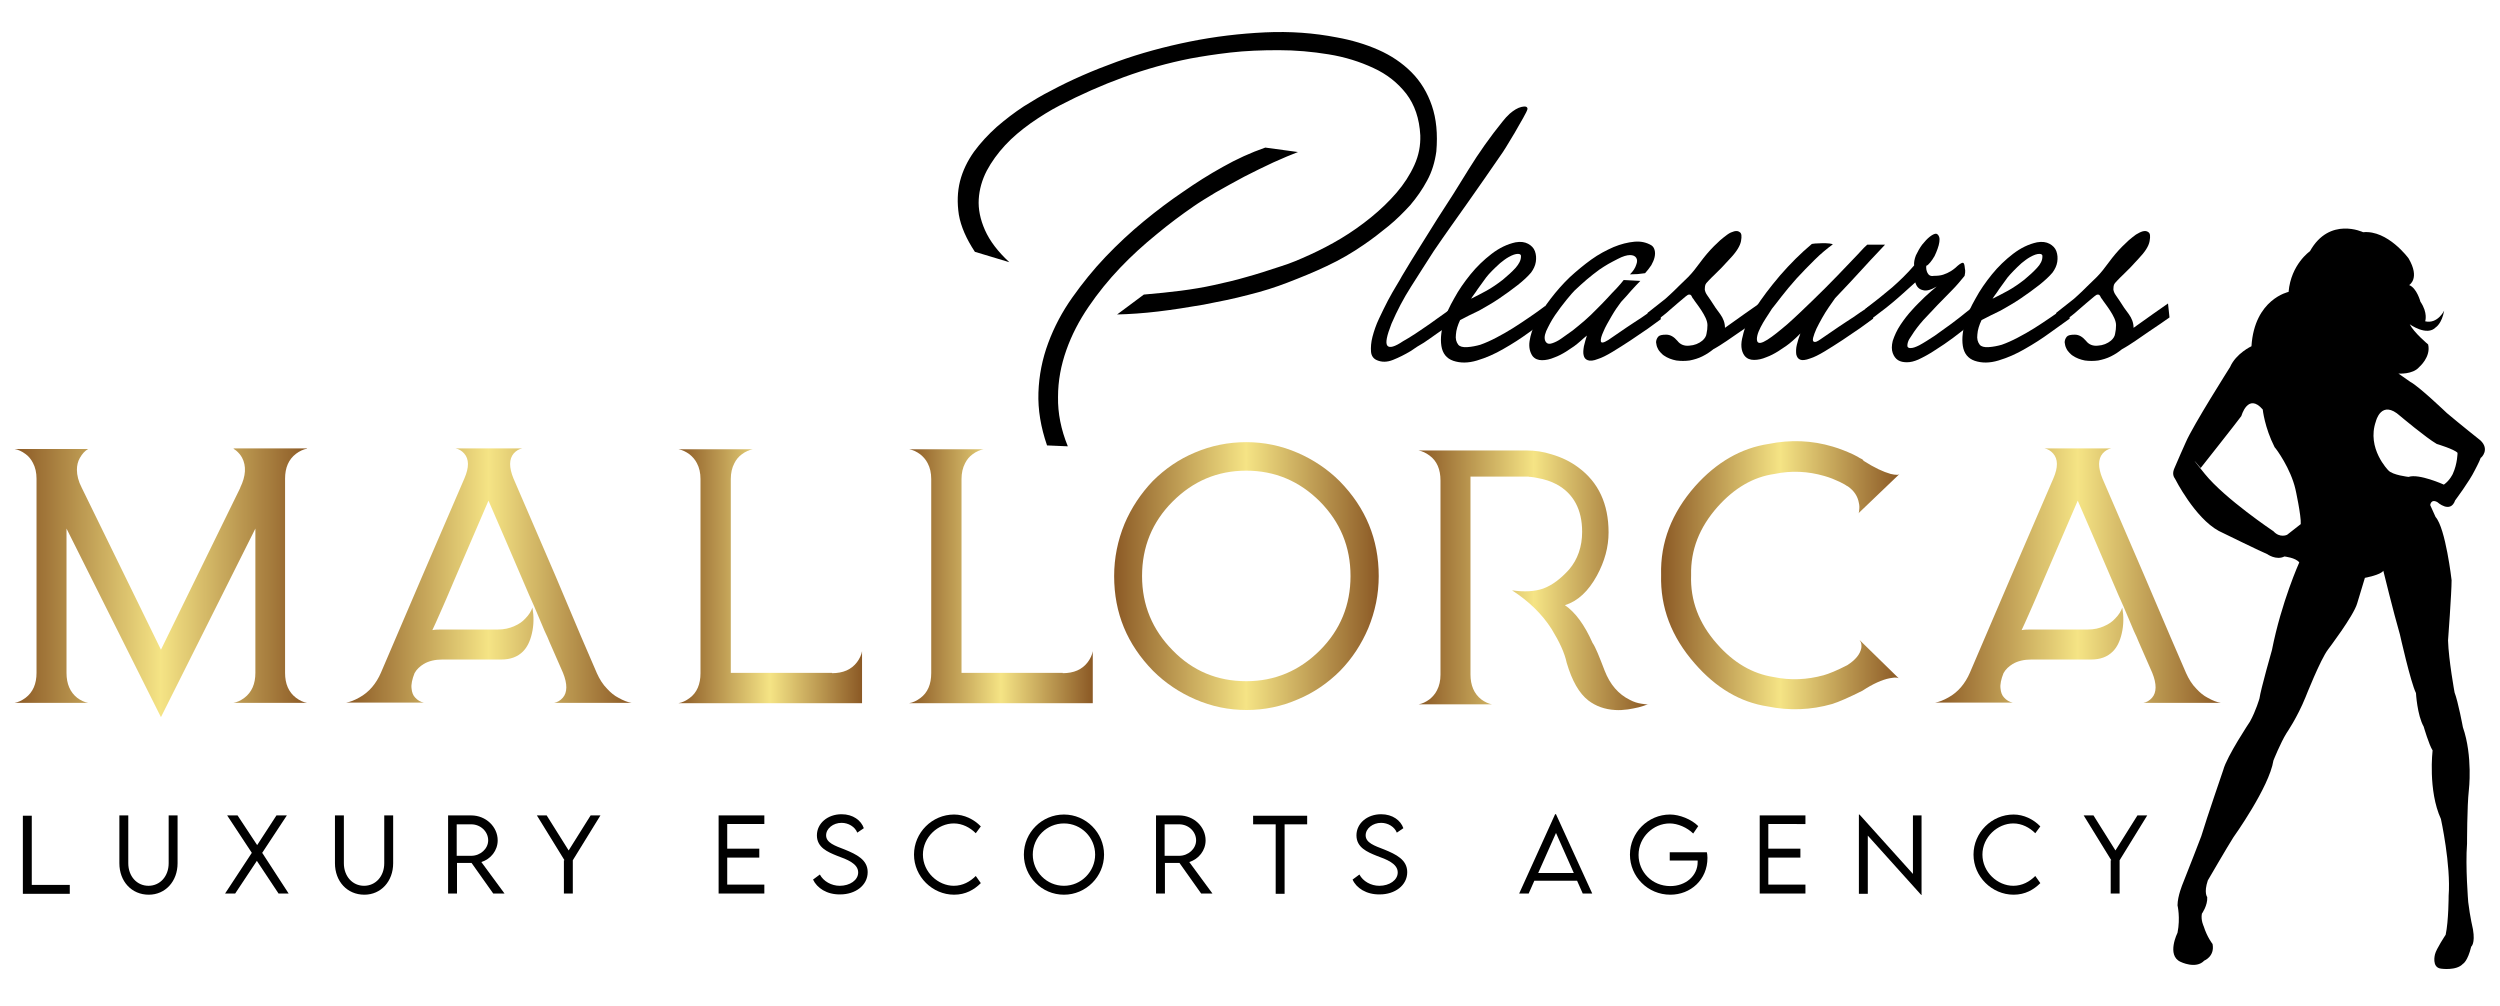 <?xml version="1.0" encoding="utf-8"?>
<!-- Generator: Adobe Illustrator 22.0.0, SVG Export Plug-In . SVG Version: 6.00 Build 0)  -->
<svg version="1.1" baseProfile="tiny" id="Capa_1" xmlns="http://www.w3.org/2000/svg" xmlns:xlink="http://www.w3.org/1999/xlink"
	 x="0px" y="0px" viewBox="0 0 841.9 338.8" xml:space="preserve">
<g>
	<path d="M23.5,298v3H7.7v-26.3h3V298H23.5z"/>
	<path d="M40.2,290.7v-16.1h3v16.1c0,4.4,2.9,7.6,6.8,7.6s6.8-3.2,6.8-7.6v-16.1h3v16.1c0,6.1-4.1,10.6-9.7,10.6
		C44.3,301.3,40.2,296.8,40.2,290.7z"/>
	<path d="M84.8,287.2l-8.3-12.6H80l6.6,10l6.5-10h3.5l-8.3,12.6l8.9,13.7h-3.4l-7.3-11l-7.3,11h-3.4L84.8,287.2z"/>
	<path d="M112.8,290.7v-16.1h3v16.1c0,4.4,2.9,7.6,6.8,7.6c3.9,0,6.8-3.2,6.8-7.6v-16.1h3v16.1c0,6.1-4.1,10.6-9.7,10.6
		C116.9,301.3,112.8,296.8,112.8,290.7z"/>
	<path d="M166.1,300.9l-7.3-10.3h-4.9v10.3h-3l0-26.3h7.8c4.9,0,8.9,3.8,8.9,8.4c0,3.4-2.3,6.3-5.5,7.3l7.8,10.6H166.1z
		 M158.7,288.2c3.1,0,5.7-2.4,5.7-5.2c0-3-2.6-5.4-5.7-5.4h-4.9v10.6L158.7,288.2z"/>
	<path d="M190.1,289.7l-9.3-15.1h3.3l7.4,11.8l7.4-11.8h3.3l-9.3,15.1v11.2h-3V289.7z"/>
	<path d="M244.9,277.5v8.3h10.8v3h-10.8v9.1h12.5v3H242v-26.3h15.4v2.9H244.9z"/>
	<path d="M273.8,296.2l2.3-1.7c1.2,2.3,3.9,3.8,6.7,3.8c3.4,0,6.2-1.9,6.2-4.5c0-3-3.8-4.4-7.1-5.6c-3.2-1.3-6.8-2.8-6.8-6.9
		c0-4,3.6-7.1,8.3-7.1c3.9,0,6.6,2.1,7.5,4.7l-2.2,1.5c-0.8-2-3-3.3-5.3-3.3c-2.8,0-5.2,1.9-5.2,4.2c0,2.5,2.9,3.5,6.3,4.8
		c3.9,1.6,7.7,3.4,7.7,7.6c0,4.5-4.2,7.5-9.2,7.5C278.4,301.3,275.1,299,273.8,296.2z"/>
	<path d="M307.8,287.8c0-7.4,6.1-13.5,13.5-13.5c3.4,0,6.7,1.6,9,4l-1.7,2.3c-1.9-1.9-4.5-3.3-7.4-3.3c-5.3,0-10.4,4.6-10.4,10.5
		c0,5.9,5.1,10.5,10.4,10.5c3,0,5.5-1.4,7.4-3.3l1.7,2.4c-2.2,2.2-5.1,3.9-9,3.9C314,301.3,307.8,295.2,307.8,287.8z"/>
	<path d="M344.8,287.8c0-7.5,6.1-13.5,13.5-13.5c7.4,0,13.5,6.1,13.5,13.5c0,7.4-6.1,13.5-13.5,13.5
		C350.8,301.3,344.8,295.2,344.8,287.8z M368.8,287.8c0-5.8-4.7-10.5-10.5-10.5c-5.8,0-10.5,4.7-10.5,10.5c0,5.8,4.7,10.5,10.5,10.5
		C364.1,298.3,368.8,293.5,368.8,287.8z"/>
	<path d="M404.5,300.9l-7.3-10.3h-4.9v10.3h-3l0-26.3h7.8c4.9,0,8.9,3.8,8.9,8.4c0,3.4-2.3,6.3-5.5,7.3l7.8,10.6H404.5z
		 M397.1,288.2c3.1,0,5.7-2.4,5.7-5.2c0-3-2.6-5.4-5.7-5.4h-4.9v10.6L397.1,288.2z"/>
	<path d="M440.2,277.6h-7.6v23.4h-3v-23.4H422v-2.9h18.2V277.6z"/>
	<path d="M455.5,296.2l2.3-1.7c1.2,2.3,3.9,3.8,6.7,3.8c3.4,0,6.2-1.9,6.2-4.5c0-3-3.8-4.4-7.1-5.6c-3.2-1.3-6.8-2.8-6.8-6.9
		c0-4,3.6-7.1,8.3-7.1c3.9,0,6.6,2.1,7.5,4.7l-2.2,1.5c-0.8-2-3-3.3-5.3-3.3c-2.8,0-5.2,1.9-5.2,4.2c0,2.5,2.9,3.5,6.3,4.8
		c3.9,1.6,7.7,3.4,7.7,7.6c0,4.5-4.2,7.5-9.2,7.5C460.1,301.3,456.7,299,455.5,296.2z"/>
	<path d="M531.1,296.6h-14.4l-1.9,4.3h-3.2l12.1-26.7h0.3l12.2,26.7H533L531.1,296.6z M530,294l-6-13.5l-6,13.5H530z"/>
	<path d="M575,288.9c0,7.4-5.7,12.4-12.5,12.4c-7.6,0-13.6-6.1-13.6-13.5s6.1-13.5,13.5-13.5c3.2,0,7.2,1.6,9.5,3.9l-1.7,2.5
		c-2-2-5.2-3.4-7.9-3.4c-5.5,0-10.5,4.6-10.5,10.6c0,5.8,4.6,10.5,10.7,10.5c5.1,0,9.2-3.4,9.2-8.1c0-0.2,0-0.4,0-0.5h-9.4V287h12.5
		C574.9,287.4,575,288.1,575,288.9z"/>
	<path d="M595.5,277.5v8.3h10.8v3h-10.8v9.1h12.5v3h-15.4v-26.3h15.4v2.9H595.5z"/>
	<path d="M647.1,274.6v26.8H647l-18-20v19.6h-3v-26.7h0.2l18,20v-19.7H647.1z"/>
	<path d="M664.6,287.8c0-7.4,6.1-13.5,13.5-13.5c3.4,0,6.7,1.6,9,4l-1.7,2.3c-1.9-1.9-4.5-3.3-7.4-3.3c-5.3,0-10.4,4.6-10.4,10.5
		c0,5.9,5.1,10.5,10.4,10.5c3,0,5.5-1.4,7.4-3.3l1.7,2.4c-2.2,2.2-5.1,3.9-9,3.9C670.8,301.3,664.6,295.2,664.6,287.8z"/>
	<path d="M711,289.7l-9.3-15.1h3.3l7.4,11.8l7.4-11.8h3.3l-9.3,15.1v11.2h-3V289.7z"/>
</g>
<g>
	<path d="M328.3,84.8c-2.9-4.4-4.7-8.5-5.4-12.5c-0.6-4-0.5-7.7,0.4-11.3c0.9-3.5,2.5-6.8,4.7-9.9c2.2-3,4.8-5.8,7.7-8.4
		c2.9-2.5,5.9-4.8,9.1-6.9c3.2-2,6.2-3.8,9.2-5.3c6.7-3.6,14.1-6.8,22.1-9.7c8-2.9,16.2-5.1,24.6-6.8c8.4-1.7,16.9-2.7,25.3-3.1
		c8.5-0.4,16.5,0.2,24.2,1.7c5,0.9,9.7,2.3,14,4.2c4.3,1.9,8,4.4,11.1,7.5c3.1,3.1,5.4,6.9,6.9,11.3c1.5,4.4,2,9.5,1.5,15.4
		c-0.5,3.6-1.5,6.9-3.1,9.8c-1.6,3-3.5,5.7-5.7,8.3c-2.3,2.5-4.7,4.9-7.4,7.1c-2.7,2.2-5.4,4.3-8.2,6.2c-3.9,2.7-8,5.1-12.5,7.2
		c-4.4,2.1-8.9,3.9-13.3,5.6c-3.9,1.5-8.2,2.9-13.1,4.1c-4.9,1.3-9.9,2.3-15.1,3.3c-5.2,0.9-10.3,1.7-15.3,2.3
		c-5,0.6-9.6,0.9-13.8,1l9-6.7c4.5-0.4,8.7-0.8,12.5-1.3c3.8-0.5,7.5-1.1,11.1-1.9c3.6-0.8,7.2-1.6,10.9-2.7c3.7-1,7.6-2.3,11.9-3.7
		c2.9-0.9,6-2.2,9.5-3.8c3.5-1.6,7-3.4,10.5-5.5c3.5-2.1,6.9-4.5,10.1-7.1s6.1-5.4,8.6-8.3c2.5-2.9,4.5-6,6-9.3
		c1.5-3.3,2.1-6.6,2-10c-0.3-5.7-1.9-10.3-4.7-14c-2.9-3.7-6.5-6.6-11.1-8.7c-4.5-2.1-9.5-3.7-15.1-4.6c-5.5-0.9-11.1-1.4-16.8-1.4
		c-5.7,0-11.1,0.2-16.3,0.8c-5.2,0.6-9.6,1.3-13.4,2c-7.6,1.5-15.1,3.6-22.5,6.3c-7.4,2.7-14.6,5.9-21.5,9.5c-3.3,1.7-6.5,3.7-9.8,6
		c-3.2,2.3-6.1,4.7-8.6,7.4c-2.5,2.7-4.6,5.6-6.2,8.6c-1.6,3.1-2.5,6.3-2.7,9.6c-0.2,3.3,0.5,6.8,2.1,10.4c1.6,3.6,4.3,7.2,8.2,10.8
		L328.3,84.8z M437.1,51.2c-2.3,0.9-5,2-8.3,3.5c-3.2,1.5-6.5,3.1-9.8,4.8c-3.3,1.8-6.5,3.5-9.6,5.3c-3,1.8-5.6,3.4-7.6,4.8
		c-3.9,2.7-8.1,5.8-12.3,9.3c-4.3,3.5-8.4,7.2-12.3,11.3c-3.9,4.1-7.4,8.4-10.6,13.1c-3.2,4.7-5.7,9.5-7.5,14.6
		c-1.8,5.1-2.8,10.3-2.8,15.8c-0.1,5.4,1,11,3.3,16.6l-7-0.3c-2.1-6.1-3.1-12-2.9-17.8c0.2-5.8,1.3-11.3,3.3-16.7
		c2-5.4,4.7-10.5,8.1-15.3c3.4-4.8,7.1-9.4,11.2-13.7c4.1-4.3,8.4-8.3,12.9-12c4.5-3.7,8.9-7,13.2-9.9c4.3-3,8.7-5.8,13.4-8.4
		c4.6-2.6,9.4-4.8,14.3-6.5L437.1,51.2z"/>
	<path d="M475.1,118.2c-2,1.2-4,2.2-6,3c-2,0.8-3.8,0.8-5.4,0.1c-1.2-0.5-1.9-1.5-2-2.9c-0.1-1.4,0-3.1,0.5-5c0.5-1.9,1.2-4,2.2-6.1
		s2-4.2,3-6.1c1-1.9,2-3.6,2.9-5.1c0.9-1.5,1.5-2.5,1.8-3.1c2-3.4,4-6.6,6-9.8c2-3.2,4-6.4,6-9.6c3.6-5.5,7.1-11,10.5-16.6
		c3.4-5.5,7.2-10.9,11.5-16.2c0.3-0.4,0.7-0.8,1.1-1.3c0.5-0.5,0.9-0.9,1.2-1.2c1.4-1.2,2.7-2,4-2.3c1.3-0.3,2-0.1,2,0.7
		c-0.1,0.5-0.6,1.5-1.5,3.1c-0.9,1.5-1.8,3.2-2.8,4.9c-1,1.7-2,3.3-2.9,4.8c-0.9,1.5-1.5,2.3-1.7,2.6c-3.7,5.4-7.4,10.7-11.2,16.1
		c-3.8,5.4-7.7,10.8-11.5,16.4c-2.6,4-5.1,8-7.6,11.9s-4.7,8.1-6.6,12.5c-1.6,4.1-2.1,6.5-1.4,7.4c0.7,0.9,2.5,0.4,5.3-1.5
		c1.1-0.6,2.4-1.4,4.1-2.5c1.6-1.1,3.3-2.2,5-3.4c1.7-1.2,3.3-2.4,4.9-3.5c1.5-1.1,2.7-2,3.6-2.6l0.4,4.7c-0.7,0.6-1.7,1.3-2.8,2.1
		c-1.2,0.8-2.5,1.7-3.9,2.7c-1.4,1-2.8,2-4.3,3C477.9,116.3,476.5,117.2,475.1,118.2z"/>
	<path d="M491.7,107.8c-0.8,1.7-1.3,3.3-1.4,4.8c-0.2,1.5,0.1,2.6,0.8,3.5c0.5,0.6,1.5,0.9,3,0.8c1.5-0.1,3-0.4,4.4-0.8
		c1.7-0.6,3.5-1.4,5.4-2.4c1.9-1,3.7-2,5.6-3.2c1.9-1.2,3.7-2.4,5.6-3.7c1.9-1.3,3.6-2.5,5.3-3.8l1,4.3c-1.8,1.3-4,2.9-6.7,4.8
		c-2.6,1.9-5.4,3.7-8.4,5.4c-2.9,1.7-5.9,3-8.9,3.9c-3,0.9-5.6,0.9-8,0.1c-2.3-0.8-3.6-2.5-4-5c-0.4-2.6,0-5.5,1-8.8
		c0.6-2,1.7-4.4,3.3-7.2c1.5-2.8,3.4-5.5,5.5-8.1s4.5-4.9,7.1-6.9c2.6-2,5.3-3.3,8.1-3.9c1.7-0.3,3.1-0.1,4.2,0.5
		c1.1,0.6,1.9,1.4,2.3,2.5c0.4,1.1,0.5,2.3,0.3,3.6c-0.2,1.3-0.8,2.5-1.6,3.6c-1.1,1.3-2.6,2.7-4.5,4.2s-4,3-6.2,4.5
		c-2.2,1.5-4.5,2.8-6.8,4.1C495.7,105.7,493.6,106.8,491.7,107.8z M497.6,97.4c-0.4,0.6-0.7,1.1-1.1,1.6c-0.4,0.5-0.7,1-1.1,1.6
		c1.6-0.8,3.4-1.7,5.2-2.7c1.8-1,3.7-2.3,5.5-3.7c1.7-1.4,3.1-2.7,4.3-4c1.1-1.3,1.8-2.5,1.8-3.8c0.1-0.6-0.3-0.9-1-0.9
		c-0.8,0-1.8,0.3-3.2,1.1c-0.9,0.5-1.8,1.2-2.8,2c-2.1,1.9-3.7,3.5-4.7,4.8C499.5,94.8,498.5,96.1,497.6,97.4z"/>
	<path d="M556.1,82.6c0.6,0.4,0.9,0.9,1.1,1.6c0.2,0.7,0.2,1.5,0,2.4s-0.6,1.8-1.1,2.7c-0.6,0.9-1.3,1.8-2.1,2.7
		c-0.8,0.1-1.6,0.2-2.5,0.3c-0.9,0-1.8,0.1-2.6,0.1c1.1-1.1,1.8-2.2,2.1-3.2c0.4-1,0.4-1.8,0-2.4c-0.4-0.6-1.1-0.9-2.1-0.9
		c-1,0-2.4,0.4-4.1,1.3c-1.1,0.6-2.2,1.1-3.2,1.7c-1,0.6-2,1.2-3,1.9c-1.5,1.1-2.9,2.2-4.2,3.3c-1.3,1.1-2.7,2.4-4.1,3.7
		c-0.5,0.5-1.4,1.5-2.7,3.1c-1.3,1.6-2.6,3.3-3.9,5.2c-1.3,1.9-2.2,3.7-3,5.4c-0.7,1.7-0.7,3,0,3.8c0.4,0.5,1.1,0.6,2,0.3
		c0.9-0.3,2-0.8,3.1-1.6c1.1-0.8,2.4-1.7,3.8-2.7c1.4-1.1,2.7-2.2,4-3.3c1.3-1.1,2.6-2.4,3.9-3.7c1.3-1.3,2.5-2.5,3.7-3.8
		c1.1-1.2,2.2-2.4,3.2-3.4c1-1.1,1.8-2,2.4-2.8l5.6,0.3c-1,1-2,2.1-3.1,3.3c-1,1.2-2.2,2.5-3.4,3.8c-1,1.3-2.1,2.9-3.2,4.8
		c-1.1,1.9-2.1,3.6-2.7,5.1c-0.7,1.5-1,2.6-0.9,3.3c0.1,0.7,0.9,0.6,2.5-0.4c0.9-0.6,2.2-1.5,3.8-2.6c1.6-1.1,3.2-2.2,4.9-3.3
		c1.7-1.1,3.4-2.2,4.9-3.3c1.6-1,2.8-1.9,3.6-2.5l0.5,4.7c-1.1,0.8-2.5,1.8-4.4,3.2c-1.9,1.3-3.8,2.6-5.9,4c-2,1.3-4,2.6-6,3.8
		c-2,1.2-3.6,2-4.9,2.4c-1.5,0.6-2.6,0.7-3.4,0.4c-0.8-0.3-1.2-0.8-1.4-1.7c-0.2-0.8-0.1-1.8,0.1-3c0.3-1.2,0.6-2.4,1-3.6
		c-0.8,0.6-1.5,1.3-2.2,1.9c-0.7,0.6-1.4,1.2-2.1,1.7c-0.6,0.4-1.5,1-2.7,1.8c-1.3,0.8-2.6,1.5-4,2c-1.4,0.6-2.8,0.9-4.1,0.9
		c-1.3,0-2.4-0.4-3.2-1.4c-0.9-1.3-1.3-3-1-5c0.3-2.1,1-4.3,2.3-6.8c1.2-2.4,2.8-4.9,4.8-7.5c2-2.6,4.1-5,6.5-7.3
		c2.3-2.1,4.7-4.1,7.2-5.9c2.5-1.8,5-3.1,7.5-4.2c2.4-1,4.8-1.6,7-1.8C552.5,81.2,554.4,81.6,556.1,82.6z"/>
	<path d="M554.8,105.4c1.7-1.4,3.2-2.5,4.3-3.4c1.2-0.9,2.3-1.8,3.2-2.7c1-0.9,1.9-1.8,2.8-2.7c0.9-0.9,2.1-2,3.4-3.3
		c1.4-1.4,2.7-3.1,4.1-5c1.4-1.9,2.9-3.7,4.6-5.4c0.6-0.6,1.4-1.3,2.1-2c0.8-0.7,1.6-1.3,2.4-1.9s1.6-0.9,2.3-1.1
		c0.8-0.2,1.4-0.1,1.9,0.3c0.6,0.4,0.7,1.3,0.4,3c-0.3,1.6-1.5,3.6-3.8,6c-2,2.2-3.6,3.9-4.7,4.9c-1.1,1.1-2,1.9-2.5,2.5
		c-0.6,0.6-0.9,1-1,1.3c-0.1,0.3-0.2,0.8-0.2,1.6c0.1,0.6,0.3,1.2,0.8,1.9c0.5,0.7,0.9,1.3,1.3,1.9c1,1.6,2,3.1,3.1,4.5
		c1,1.4,1.6,2.9,1.6,4.6c2.2-1.6,4.4-3.1,6.6-4.7c2.2-1.5,3.8-2.7,5-3.5l0.5,4.7c-0.8,0.6-1.8,1.3-3,2.1c-1.2,0.8-2.5,1.7-4,2.7
		c-1.4,1-2.9,2-4.5,3.1c-1.5,1-3,2-4.5,2.8c-1.1,0.9-2.3,1.7-3.7,2.4c-1.4,0.7-2.8,1.1-4.3,1.4c-1.5,0.2-3,0.2-4.5,0
		c-1.5-0.3-2.9-0.8-4.2-1.7c-0.2-0.1-0.5-0.4-1-0.9c-0.4-0.4-0.8-0.9-1.1-1.6c-0.3-0.6-0.4-1.2-0.5-1.9c0-0.6,0.2-1.3,0.7-1.9
		c0.4-0.5,1.3-0.7,2.7-0.7c1.4,0,2.6,0.7,3.8,2.1c0.9,1.2,2.3,1.8,4,1.6c1.7-0.1,3.2-0.7,4.4-1.7c0.8-0.7,1.3-1.5,1.4-2.4
		c0.2-0.9,0.3-1.8,0.3-2.8c0-0.7-0.2-1.5-0.6-2.4s-0.9-1.7-1.4-2.5c-0.5-0.8-1.1-1.6-1.6-2.3c-0.5-0.7-0.9-1.2-1.2-1.7
		c-0.1-0.1-0.3-0.3-0.4-0.6c-0.1-0.2-0.2-0.5-0.4-0.6c-0.1-0.2-0.4-0.2-0.6-0.2c-0.3,0-0.6,0.2-1.1,0.6c-1.9,1.6-3.7,3.1-5.4,4.6
		c-1.6,1.5-3.7,3-6,4.7L554.8,105.4z"/>
	<path d="M591,104c2.3-3.6,5.1-7.3,8.5-11.3c3.4-3.9,6.9-7.4,10.6-10.5c0.1-0.1,0.5-0.1,1.2-0.2c0.8,0,1.6-0.1,2.4-0.1
		c0.9,0,1.6,0,2.4,0.1c0.7,0.1,1.1,0.2,1.1,0.3c-1.9,1.4-4,3.1-6.1,5.2c-2.1,2.1-4.2,4.2-6.1,6.3c-1.9,2.1-3.6,4.2-5.1,6.1
		c-1.5,1.9-2.5,3.3-3.2,4.1c-0.6,1-1.3,2-2,3.1c-0.7,1.1-1.3,2.1-1.8,3.1c-0.5,1-0.9,1.9-1.1,2.8c-0.2,0.9-0.2,1.5,0,2
		c0.4,0.8,1.5,0.6,3.4-0.6c1.9-1.2,4.1-3,6.8-5.3c2.6-2.3,5.4-5,8.4-7.9c3-2.9,5.8-5.7,8.4-8.4c2.6-2.7,4.8-5,6.7-7
		c1.8-2,2.9-3.1,3.3-3.4h6c-0.8,0.9-1.8,1.9-3,3.2c-1.2,1.3-2.6,2.7-4,4.3c-1.5,1.6-3,3.3-4.7,5.1c-1.7,1.8-3.4,3.6-5.1,5.4
		c-0.6,0.8-1.3,1.8-2.1,3c-0.8,1.2-1.6,2.4-2.3,3.7c-0.7,1.3-1.4,2.5-1.9,3.6s-0.9,2.2-1.1,3s-0.1,1.3,0.3,1.4
		c0.4,0.2,1.1-0.1,2.1-0.8c0.9-0.6,2.2-1.5,3.8-2.6c1.6-1.1,3.2-2.2,4.9-3.3c1.7-1.1,3.4-2.2,4.9-3.3c1.6-1,2.8-1.9,3.7-2.5l0.5,4.7
		c-1.1,0.8-2.5,1.8-4.4,3.2c-1.9,1.3-3.8,2.6-5.9,4c-2,1.3-4,2.6-6,3.8c-2,1.2-3.6,2-4.9,2.4c-1.6,0.6-2.7,0.7-3.4,0.4
		c-0.7-0.3-1.1-0.9-1.3-1.8c-0.1-0.9-0.1-2,0.2-3.2c0.3-1.3,0.7-2.5,1.2-3.8c-1.9,1.9-3.5,3.3-4.8,4.2c-0.6,0.4-1.5,1-2.7,1.8
		c-1.3,0.8-2.6,1.5-4,2c-1.4,0.6-2.8,0.9-4.1,0.9c-1.3,0-2.4-0.4-3.2-1.4c-1.2-1.6-1.4-3.9-0.6-6.7C587.5,110.2,588.9,107.2,591,104
		z"/>
	<path d="M628.2,104c3.4-2.6,6.4-5,9-7.2c2.6-2.3,5.1-4.7,7.4-7.4c-0.1-1,0.1-2.1,0.6-3.4c0.6-1.3,1.3-2.5,2.1-3.6
		c0.9-1.1,1.7-2,2.6-2.7c0.9-0.7,1.6-1,2.1-1c0.5,0.1,0.8,0.5,1,1c0.2,0.5,0.2,1.1,0.1,1.8c-0.1,0.7-0.3,1.5-0.6,2.3s-0.6,1.6-1,2.4
		c-0.5,0.9-1,1.6-1.5,2.2s-0.9,1-1.3,1.1c-0.1,0.8,0,1.6,0.4,2.4c0.4,0.8,1.1,1.2,2.1,1c1.2,0,2.3-0.1,3.2-0.4
		c0.9-0.3,1.8-0.7,2.6-1.2c0.5-0.3,1-0.7,1.5-1.1c0.5-0.5,1-0.9,1.4-1.2c0.4-0.3,0.8-0.5,1.1-0.5c0.3,0,0.5,0.4,0.6,1.1
		c0.1,0.6,0.1,1.1,0.2,1.5c0,0.4,0,1-0.2,1.8c-1.3,1.6-2.7,3.3-4.3,4.9c-1.6,1.6-3.2,3.3-4.8,4.9c-1.6,1.7-3.2,3.4-4.8,5.1
		c-1.5,1.7-2.9,3.5-4,5.3c-0.6,0.8-1,1.5-1.2,2.2c-0.2,0.7-0.2,1.2-0.1,1.5c0.2,0.3,0.6,0.5,1.2,0.4c0.6,0,1.5-0.3,2.7-0.9
		c1.5-0.8,3.2-1.9,5.2-3.2c1.9-1.4,3.8-2.7,5.7-4.1c1.9-1.4,3.5-2.7,5-3.9c1.5-1.2,2.5-2,3.1-2.3l0.4,4.7c-0.5,0.4-1.5,1.2-3,2.4
		c-1.5,1.2-3.1,2.5-5,3.9c-1.9,1.4-3.9,2.8-6,4.1c-2.1,1.4-4,2.4-5.7,3.2c-1.4,0.6-2.6,0.9-3.8,0.9c-1.2,0-2.2-0.2-3-0.7
		c-0.8-0.5-1.4-1.3-1.8-2.4c-0.4-1.1-0.4-2.5,0-4.1c0.6-1.8,1.4-3.6,2.6-5.4c1.2-1.8,2.5-3.5,3.9-5c1.4-1.6,2.9-3,4.3-4.4
		c1.5-1.4,2.8-2.5,4-3.5c-1.9,1.1-3.4,1.6-4.7,1.2c-1.3-0.3-2.1-1.2-2.5-2.6c-1.4,1.3-2.8,2.5-4,3.6c-1.2,1.1-2.5,2.2-3.8,3.3
		c-1.3,1.1-2.7,2.2-4.2,3.3c-1.5,1.1-3.1,2.4-4.9,3.8L628.2,104z"/>
	<path d="M667.3,107.8c-0.8,1.7-1.3,3.3-1.4,4.8c-0.2,1.5,0.1,2.6,0.8,3.5c0.5,0.6,1.5,0.9,3,0.8c1.5-0.1,3-0.4,4.4-0.8
		c1.7-0.6,3.5-1.4,5.4-2.4c1.9-1,3.7-2,5.6-3.2c1.9-1.2,3.7-2.4,5.6-3.7c1.9-1.3,3.6-2.5,5.3-3.8l1,4.3c-1.8,1.3-4,2.9-6.7,4.8
		c-2.6,1.9-5.4,3.7-8.4,5.4c-2.9,1.7-5.9,3-8.9,3.9c-3,0.9-5.6,0.9-8,0.1c-2.3-0.8-3.6-2.5-4-5c-0.4-2.6,0-5.5,1-8.8
		c0.6-2,1.7-4.4,3.3-7.2c1.5-2.8,3.4-5.5,5.5-8.1c2.1-2.6,4.5-4.9,7.1-6.9c2.6-2,5.3-3.3,8.1-3.9c1.7-0.3,3.1-0.1,4.2,0.5
		c1.1,0.6,1.9,1.4,2.3,2.5s0.5,2.3,0.3,3.6c-0.2,1.3-0.8,2.5-1.6,3.6c-1.1,1.3-2.6,2.7-4.5,4.2c-1.9,1.5-4,3-6.2,4.5
		c-2.2,1.5-4.5,2.8-6.8,4.1C671.4,105.7,669.2,106.8,667.3,107.8z M673.2,97.4c-0.4,0.6-0.7,1.1-1.1,1.6c-0.4,0.5-0.7,1-1.1,1.6
		c1.6-0.8,3.4-1.7,5.2-2.7c1.8-1,3.7-2.3,5.5-3.7c1.7-1.4,3.1-2.7,4.3-4s1.8-2.5,1.8-3.8c0.1-0.6-0.3-0.9-1-0.9
		c-0.8,0-1.8,0.3-3.2,1.1c-0.9,0.5-1.8,1.2-2.8,2c-2.1,1.9-3.6,3.5-4.7,4.8C675.1,94.8,674.1,96.1,673.2,97.4z"/>
	<path d="M692.4,105.4c1.7-1.4,3.2-2.5,4.3-3.4c1.2-0.9,2.3-1.8,3.2-2.7c1-0.9,1.9-1.8,2.8-2.7c0.9-0.9,2.1-2,3.4-3.3
		c1.4-1.4,2.7-3.1,4.1-5c1.4-1.9,2.9-3.7,4.6-5.4c0.6-0.6,1.4-1.3,2.1-2c0.8-0.7,1.6-1.3,2.4-1.9c0.8-0.5,1.6-0.9,2.3-1.1
		c0.8-0.2,1.4-0.1,1.9,0.3c0.6,0.4,0.7,1.3,0.4,3s-1.5,3.6-3.8,6c-2,2.2-3.6,3.9-4.7,4.9c-1.1,1.1-2,1.9-2.5,2.5
		c-0.6,0.6-0.9,1-1,1.3c-0.1,0.3-0.2,0.8-0.2,1.6c0.1,0.6,0.3,1.2,0.8,1.9c0.5,0.7,0.9,1.3,1.3,1.9c1,1.6,2,3.1,3.1,4.5
		c1,1.4,1.6,2.9,1.6,4.6c2.2-1.6,4.4-3.1,6.6-4.7c2.2-1.5,3.8-2.7,5-3.5l0.5,4.7c-0.8,0.6-1.8,1.3-3,2.1c-1.2,0.8-2.5,1.7-4,2.7
		c-1.4,1-2.9,2-4.5,3.1c-1.5,1-3,2-4.5,2.8c-1.1,0.9-2.3,1.7-3.7,2.4c-1.4,0.7-2.8,1.1-4.3,1.4c-1.5,0.2-3,0.2-4.5,0
		c-1.5-0.3-2.9-0.8-4.2-1.7c-0.2-0.1-0.5-0.4-1-0.9c-0.4-0.4-0.8-0.9-1.1-1.6c-0.3-0.6-0.4-1.2-0.5-1.9c0-0.6,0.2-1.3,0.7-1.9
		c0.4-0.5,1.3-0.7,2.7-0.7c1.4,0,2.6,0.7,3.8,2.1c0.9,1.2,2.3,1.8,4,1.6c1.7-0.1,3.2-0.7,4.4-1.7c0.8-0.7,1.3-1.5,1.4-2.4
		c0.2-0.9,0.3-1.8,0.3-2.8c0-0.7-0.2-1.5-0.6-2.4c-0.4-0.9-0.9-1.7-1.4-2.5c-0.5-0.8-1.1-1.6-1.6-2.3c-0.5-0.7-0.9-1.2-1.2-1.7
		c-0.1-0.1-0.3-0.3-0.4-0.6c-0.1-0.2-0.2-0.5-0.4-0.6c-0.1-0.2-0.4-0.2-0.6-0.2c-0.3,0-0.6,0.2-1.1,0.6c-1.9,1.6-3.7,3.1-5.4,4.6
		c-1.6,1.5-3.7,3-6,4.7L692.4,105.4z"/>
</g>
<g>
	<linearGradient id="SVGID_1_" gradientUnits="userSpaceOnUse" x1="4.903" y1="196.346" x2="103.401" y2="196.346">
		<stop  offset="0" style="stop-color:#8B5925"/>
		<stop  offset="0.5" style="stop-color:#F5E485"/>
		<stop  offset="1" style="stop-color:#8B5925"/>
	</linearGradient>
	<path fill="url(#SVGID_1_)" d="M103.4,151.1c-1.2,0.2-2.5,0.8-3.7,1.7c-2.5,1.9-3.7,4.7-3.7,8.4v65.4c0,3.7,1.2,6.5,3.7,8.4
		c1.2,0.9,2.5,1.5,3.7,1.7H78.6c1.2-0.2,2.5-0.8,3.7-1.7c2.5-1.9,3.7-4.7,3.7-8.4V178l-31.8,63.5L22.4,178v48.6
		c0,3.7,1.2,6.5,3.6,8.4c1.2,0.9,2.5,1.5,3.7,1.7H4.9c1.2-0.2,2.5-0.8,3.7-1.7c2.5-1.9,3.7-4.7,3.7-8.4v-65.4c0-2-0.4-3.8-1.2-5.3
		c-0.6-1.2-1.5-2.3-2.5-3c-1.2-0.9-2.5-1.5-3.7-1.7h24.8c-1.1,0.6-2,1.6-2.8,3c-0.7,1.2-1,2.6-1,4c0,1.8,0.5,3.9,1.6,6l0.1,0.2
		l26.6,54.4l26.7-54.5v-0.1c1.9-3.9,2.1-7.3,0.6-10.1c-0.5-0.9-1.1-1.6-1.9-2.3c-0.3-0.2-0.5-0.4-0.7-0.5c-0.1-0.1-0.2-0.1-0.2-0.2
		l-0.1-0.1H103.4z"/>
	<linearGradient id="SVGID_2_" gradientUnits="userSpaceOnUse" x1="116.506" y1="194.039" x2="212.697" y2="194.039">
		<stop  offset="0" style="stop-color:#8B5925"/>
		<stop  offset="0.5" style="stop-color:#F5E485"/>
		<stop  offset="1" style="stop-color:#8B5925"/>
	</linearGradient>
	<path fill="url(#SVGID_2_)" d="M201,226.7c0.9,2,2,3.8,3.5,5.3c1.1,1.2,2.4,2.3,3.8,3c1.6,0.9,3.1,1.5,4.4,1.7h-26.1
		c1.1-0.2,2.1-0.8,2.9-1.7c1.6-1.8,1.6-4.7,0.1-8.4c-0.8-1.8-2.3-5.3-4.6-10.5c-0.4-1-0.9-2.2-1.6-3.6l-0.8-1.9l-0.8-1.9
		c-1.4-3.4-2.6-6.1-3.6-8.3c-6.3-14.7-10.9-25.4-13.7-31.8c-2.1,4.9-5.1,11.9-9,20.9c-1.5,3.4-3.1,7.3-5,11.7
		c-0.7,1.7-1.6,3.6-2.5,5.7l-1.2,2.7c-0.3,0.6-0.7,1.5-1.2,2.6c1-0.2,2-0.2,3.1-0.2h18.9c2.1,0,4-0.4,5.7-1.2
		c1.4-0.6,2.6-1.4,3.6-2.5c1.2-1.2,2-2.5,2.4-3.7c0.5,2.9,0.5,5.9-0.2,8.8c-0.6,2.6-1.6,4.6-3,6c-1.8,1.8-4.2,2.7-7.3,2.7H149
		c-2.5,0-4.6,0.5-6.3,1.5c-1.3,0.8-2.4,1.8-3.1,3.1c-0.8,2-1.2,3.8-1,5.2c0.1,1.2,0.5,2.3,1.2,3c0.8,0.9,1.8,1.5,2.9,1.7h-26.1
		c1.3-0.2,2.8-0.8,4.4-1.7c3.3-1.8,5.7-4.7,7.3-8.4c2.3-5.4,7-16.3,14-32.7c7.1-16.5,11.8-27.4,14.1-32.7c1.6-3.7,1.6-6.5-0.1-8.4
		c-0.8-0.9-1.8-1.5-2.9-1.7h22.5c-1.1,0.2-2.1,0.8-2.9,1.7c-1.6,1.9-1.6,4.7-0.1,8.4c2.3,5.2,6.9,16.1,14.1,32.7
		C193.9,210.3,198.6,221.2,201,226.7z"/>
	<linearGradient id="SVGID_3_" gradientUnits="userSpaceOnUse" x1="228.424" y1="194.039" x2="290.227" y2="194.039">
		<stop  offset="0" style="stop-color:#8B5925"/>
		<stop  offset="0.5" style="stop-color:#F5E485"/>
		<stop  offset="1" style="stop-color:#8B5925"/>
	</linearGradient>
	<path fill="url(#SVGID_3_)" d="M280.2,226.7c3.7,0,6.5-1.2,8.4-3.7c0.9-1.2,1.5-2.5,1.7-3.7v17.5h-61.8c1.2-0.2,2.5-0.8,3.7-1.7
		c2.5-1.8,3.7-4.7,3.7-8.4v-65.4c0-2-0.4-3.8-1.2-5.3c-0.6-1.2-1.5-2.2-2.5-3c-1.2-0.9-2.5-1.5-3.7-1.7h25c-1.2,0.2-2.5,0.8-3.7,1.7
		c-1.1,0.8-1.9,1.8-2.5,3c-0.8,1.5-1.2,3.3-1.2,5.3v65.3H280.2z"/>
	<linearGradient id="SVGID_4_" gradientUnits="userSpaceOnUse" x1="306.163" y1="194.039" x2="367.967" y2="194.039">
		<stop  offset="0" style="stop-color:#8B5925"/>
		<stop  offset="0.5" style="stop-color:#F5E485"/>
		<stop  offset="1" style="stop-color:#8B5925"/>
	</linearGradient>
	<path fill="url(#SVGID_4_)" d="M357.9,226.7c3.7,0,6.5-1.2,8.4-3.7c0.9-1.2,1.5-2.5,1.7-3.7v17.5h-61.8c1.2-0.2,2.5-0.8,3.7-1.7
		c2.5-1.8,3.7-4.7,3.7-8.4v-65.4c0-2-0.4-3.8-1.2-5.3c-0.6-1.2-1.5-2.2-2.5-3c-1.2-0.9-2.5-1.5-3.7-1.7h25c-1.2,0.2-2.5,0.8-3.7,1.7
		c-1.1,0.8-1.9,1.8-2.5,3c-0.8,1.5-1.2,3.3-1.2,5.3v65.3H357.9z"/>
	<linearGradient id="SVGID_5_" gradientUnits="userSpaceOnUse" x1="375.043" y1="194.039" x2="464.209" y2="194.039">
		<stop  offset="0" style="stop-color:#8B5925"/>
		<stop  offset="0.5" style="stop-color:#F5E485"/>
		<stop  offset="1" style="stop-color:#8B5925"/>
	</linearGradient>
	<path fill="url(#SVGID_5_)" d="M419.7,148.9c6,0,11.8,1.2,17.3,3.6c5.3,2.3,10.1,5.5,14.2,9.6c8.7,8.9,13.1,19.5,13.1,31.9
		c0,6.1-1.2,11.9-3.5,17.5c-2.3,5.4-5.4,10.2-9.5,14.4c-4.1,4.1-8.9,7.4-14.2,9.6c-5.5,2.4-11.3,3.6-17.3,3.6
		c-6,0-11.8-1.2-17.3-3.6c-5.3-2.3-10.1-5.5-14.2-9.6c-8.7-8.9-13.1-19.4-13.1-31.9c0-6.1,1.2-12,3.5-17.6
		c2.3-5.4,5.5-10.2,9.5-14.4c4.1-4.1,8.9-7.4,14.2-9.6C407.8,150.1,413.6,148.9,419.7,148.9z M419.7,229.4c9.6,0,17.9-3.5,24.8-10.4
		c6.9-6.9,10.3-15.3,10.3-25c0-9.8-3.4-18.1-10.3-25.1c-6.9-6.9-15.2-10.4-24.8-10.4c-9.7,0-17.9,3.5-24.8,10.4
		c-6.9,6.9-10.3,15.3-10.3,25.1c0,9.8,3.5,18.1,10.3,25C401.7,226,410,229.4,419.7,229.4z"/>
	<linearGradient id="SVGID_6_" gradientUnits="userSpaceOnUse" x1="477.787" y1="195.14" x2="555.316" y2="195.14">
		<stop  offset="0" style="stop-color:#8B5925"/>
		<stop  offset="0.5" style="stop-color:#F5E485"/>
		<stop  offset="1" style="stop-color:#8B5925"/>
	</linearGradient>
	<path fill="url(#SVGID_6_)" d="M540.4,225.9c1.8,4.6,4.6,7.9,8.5,9.8c1.3,0.7,2.6,1.1,4,1.3c0.5,0.1,1,0.1,1.5,0.2
		c0.4,0,0.6,0,0.9-0.1h-0.1c-1.4,0.5-2.5,0.9-3.4,1.1c-1.2,0.3-2.4,0.5-3.6,0.7c-1.5,0.2-2.9,0.3-4.3,0.2c-3.5-0.2-6.5-1.3-9-3.2
		c-3.1-2.4-5.5-6.6-7.3-12.7c-0.7-3.3-2.4-7-5.1-11.4c-3.2-5-7.6-9.3-13.3-13c4.1,0.6,7.6,0.4,10.5-0.6c3-1.1,5.9-3.3,8.7-6.4
		c2.9-3.4,4.4-7.7,4.4-12.7c0-7.5-2.9-12.9-8.6-16c-1.9-1-4-1.7-6.3-2.1c-0.8-0.2-1.6-0.3-2.4-0.4c-0.3,0-0.6,0-0.8-0.1h-0.3h-19.2
		v66.6c0,3.7,1.2,6.5,3.6,8.4c1.2,0.9,2.5,1.5,3.7,1.7h-24.8c1.2-0.2,2.5-0.8,3.7-1.7c1-0.8,1.9-1.8,2.5-3c0.8-1.5,1.2-3.3,1.2-5.3
		v-65.4c0-3.7-1.2-6.6-3.7-8.4c-1.2-0.9-2.5-1.5-3.7-1.7h36.5c2.7,0,5.5,0.4,8.3,1.3c3.4,1,6.3,2.4,9,4.4c6.8,5,10.2,12.3,10.2,21.9
		c0,4.9-1.3,9.7-3.9,14.5c-2.9,5.3-6.4,8.6-10.8,10c3.5,2.4,6.6,6.6,9.3,12.7C537.3,217.9,538.6,221.2,540.4,225.9z"/>
	<linearGradient id="SVGID_7_" gradientUnits="userSpaceOnUse" x1="559.438" y1="193.922" x2="639.608" y2="193.922">
		<stop  offset="0" style="stop-color:#8B5925"/>
		<stop  offset="0.5" style="stop-color:#F5E485"/>
		<stop  offset="1" style="stop-color:#8B5925"/>
	</linearGradient>
	<path fill="url(#SVGID_7_)" d="M627.6,155.2c3.6,2.3,6.6,3.7,9.1,4.4c0.8,0.2,1.6,0.3,2.1,0.3c0.2,0,0.4,0,0.6-0.1
		c0.1-0.1,0.2-0.1,0.2-0.1l-13.8,13.2c0.2-0.2,0.3-0.6,0.3-1.2c0.1-0.7,0.1-1.5-0.1-2.3c-0.4-2.3-1.6-4.1-3.7-5.6l-0.2-0.1l-0.2-0.1
		c-0.3-0.2-0.5-0.3-0.6-0.4c-0.6-0.3-1.1-0.6-1.7-0.9c-1.7-0.8-3.4-1.5-5.2-2c-5.5-1.6-11.1-1.9-16.8-0.7c-7.1,1-13.5,4.7-19.2,11.1
		c-6.1,6.9-9.1,14.5-8.9,23c-0.3,8.5,2.6,16.2,8.7,23.1c5.6,6.4,12,10.1,19.1,11.2c5.7,1.2,11.3,0.9,16.8-0.6c1.8-0.5,4.5-1.6,8-3.4
		c2.8-1.8,4.3-3.7,4.7-5.7c0.1-0.6,0.1-1.3-0.1-1.9c-0.1-0.2-0.2-0.4-0.3-0.6c-0.1-0.2-0.2-0.3-0.2-0.3l13.2,12.9
		c-0.1,0-0.1,0-0.3-0.1c-0.2-0.1-0.3-0.1-0.5-0.1c-0.6-0.1-1.4,0.1-2.2,0.2c-2.6,0.5-5.7,1.9-9.2,4.2c-4.6,2.3-8,3.8-10.3,4.5
		c-7,2-14.3,2.3-21.6,0.8c-9.2-1.4-17.4-6.2-24.6-14.5c-7.8-8.9-11.6-18.8-11.3-29.8c-0.3-11,3.6-20.9,11.4-29.8
		c7.3-8.2,15.6-12.9,24.8-14.3c7.4-1.5,14.6-1.2,21.6,0.9c2.4,0.7,4.6,1.6,6.8,2.6c0.7,0.4,1.5,0.7,2.2,1.2c0.3,0.1,0.5,0.3,0.8,0.4
		l0.3,0.2L627.6,155.2z"/>
	<linearGradient id="SVGID_8_" gradientUnits="userSpaceOnUse" x1="651.664" y1="194.039" x2="747.855" y2="194.039">
		<stop  offset="0" style="stop-color:#8B5925"/>
		<stop  offset="0.5" style="stop-color:#F5E485"/>
		<stop  offset="1" style="stop-color:#8B5925"/>
	</linearGradient>
	<path fill="url(#SVGID_8_)" d="M736.2,226.7c0.9,2,2,3.8,3.5,5.3c1.1,1.2,2.4,2.3,3.8,3c1.6,0.9,3.1,1.5,4.4,1.7h-26.1
		c1.1-0.2,2.1-0.8,2.9-1.7c1.6-1.8,1.6-4.7,0.1-8.4c-0.8-1.8-2.3-5.3-4.6-10.5c-0.4-1-0.9-2.2-1.6-3.6l-0.8-1.9l-0.8-1.9
		c-1.4-3.4-2.6-6.1-3.6-8.3c-6.3-14.7-10.9-25.4-13.7-31.8c-2.1,4.9-5.1,11.9-9,20.9c-1.5,3.4-3.1,7.3-5,11.7
		c-0.7,1.7-1.6,3.6-2.5,5.7l-1.2,2.7c-0.3,0.6-0.7,1.5-1.2,2.6c1-0.2,2-0.2,3.1-0.2H703c2.2,0,4-0.4,5.7-1.2
		c1.4-0.6,2.6-1.4,3.6-2.5c1.2-1.2,2-2.5,2.4-3.7c0.5,2.9,0.5,5.9-0.2,8.8c-0.6,2.6-1.6,4.6-3,6c-1.8,1.8-4.2,2.7-7.3,2.7h-20.1
		c-2.5,0-4.6,0.5-6.3,1.5c-1.3,0.8-2.4,1.8-3.1,3.1c-0.8,2-1.2,3.8-1,5.2c0.1,1.2,0.5,2.3,1.2,3c0.8,0.9,1.8,1.5,2.9,1.7h-26.1
		c1.3-0.2,2.8-0.8,4.4-1.7c3.3-1.8,5.7-4.7,7.3-8.4c2.3-5.4,7-16.3,14-32.7c7.1-16.5,11.8-27.4,14.1-32.7c1.6-3.7,1.6-6.5-0.1-8.4
		c-0.8-0.9-1.8-1.5-2.9-1.7H711c-1.1,0.2-2.1,0.8-2.9,1.7c-1.6,1.9-1.6,4.7-0.1,8.4c2.3,5.2,6.9,16.1,14.1,32.7
		C729.1,210.3,733.8,221.2,736.2,226.7z"/>
</g>
<g id="XMLID_43_">
	<path id="XMLID_44_" d="M835.3,148.3c0,0-6.8-5.4-11.3-9.2c0,0-9.4-9-12.3-10.5l-4-2.8c0,0,4.8,0.4,7-2.2c0,0,4-3.4,3-7.6
		c0,0-4.8-4-6.2-6.8c0,0,5.8,4.2,8.8,1c0,0,2-1.2,2.8-5.6c0,0-2.2,4.6-6.4,3.6c0,0,1-2.8-1.6-6.6c0,0-1.2-4.6-3.8-5.6
		c0,0,3.8-2.2-0.2-9c0,0-7-9.6-15.3-8.8c0,0-11.3-5.4-17.9,6.4c0,0-6.4,4.4-7.2,13.7c0,0-11.5,2.4-12.5,18.3c0,0-5.2,2.4-7.2,7
		c0,0-12.5,19.7-14.9,25.3c0,0-3.4,7.6-3.6,8.2c-0.2,0.6-1.4,2.4,0,4.2c0,0,6.6,13.1,14.7,17.5c0,0,15.1,7.4,16.3,7.8
		c0,0,3,2.2,5.8,0.8c0,0,3.8,0.4,5,2c0,0-6,13.3-9.2,29.5c0,0-3.8,13.3-4.2,16.3c0,0-1.2,4.2-3.2,7.8c0,0-7.8,11.7-9,16.3
		c0,0-5.6,16.3-7.4,22.3c0,0-4.8,12.5-6.2,15.9c0,0-1.8,4.2-1.8,7.4c0,0,1,4.2,0,9.2c0,0-3.8,7.6,1,9.8c0,0,5.2,2.6,8-0.4
		c0,0,3.6-1.4,2.8-5.6c0,0-1.8-2.2-3-6c0,0-1-2-0.6-4.2c0,0,2-2.8,1.8-5.6c0,0-1.2-1.4,0.2-5.6c0,0,6.8-11.7,8.6-14.5
		c0,0,12.1-16.9,13.5-25.9c0,0,2.4-6,4.4-9.2c0,0,3.6-5.2,6.4-12.1c0,0,5-12.7,7.6-16.1c0,0,8.6-11.3,9.8-15.5l2.6-8.6
		c0,0,5.4-1,6.2-2.4c0,0,3.4,13.9,5.6,21.5c0,0,3.6,16.1,5.4,19.7c0,0,0.4,7.4,2.6,11.3c0,0,1.8,6.2,3,8c0,0-1.6,13.5,2.8,23.1
		c0,0,3.4,15.5,2.6,25.9c0,0,0,8.4-1,13.1c0,0-3.2,4.8-3.6,6.6c0,0-1.2,4.4,2,4.8c0,0,5.2,0.8,7.4-1.6c0,0,1.6-0.8,2.8-5.8
		c0,0,1.4-1,0.6-5.8c0,0-1-4.2-1.6-9.2c0,0-1-12.1-0.4-19.7c0,0,0-12.7,0.6-17.9c0,0,1.4-11.5-2-21.3c0,0-1.6-8.6-2.8-11.7
		c0,0-2-10.9-2.2-17.5c0,0,1.2-16.1,1.2-20.3c0,0-2-17.5-5.4-21.3l-1.8-4c0,0,0.2-2.2,2.4-1c0,0,4.4,4,6-0.6c0,0,4.8-6.4,6.6-10.1
		c0,0,1.6-3,2-4.2C835.7,154.1,838.5,151.3,835.3,148.3z M774.8,176.5l-4.6,3.6c0,0-2.4,1.2-4.6-1.2c0,0-16.3-10.9-23.1-19.3
		c-6.8-8.4-1.4-2-1.4-2s12.1-15.3,13.7-17.5c0,0,2.2-8,7.2-2.2c0,0,0.6,6,4,12.7c0.6,0.6,5.4,7.2,7,14.1
		C773,164.6,775,173.8,774.8,176.5z M826,159.6c0,0-1,2.2-3,3.6c0,0-8.4-3.8-11.9-2.6c0,0-5.4-0.6-6.8-2.2c0,0-7.4-7.4-4.2-16.5
		c0,0,1.8-7.6,8.2-1.8c0,0,8.8,7.4,12.3,9.4c0,0,6,1.8,7,3C827.6,152.5,827.6,156.1,826,159.6z"/>
</g>
</svg>
